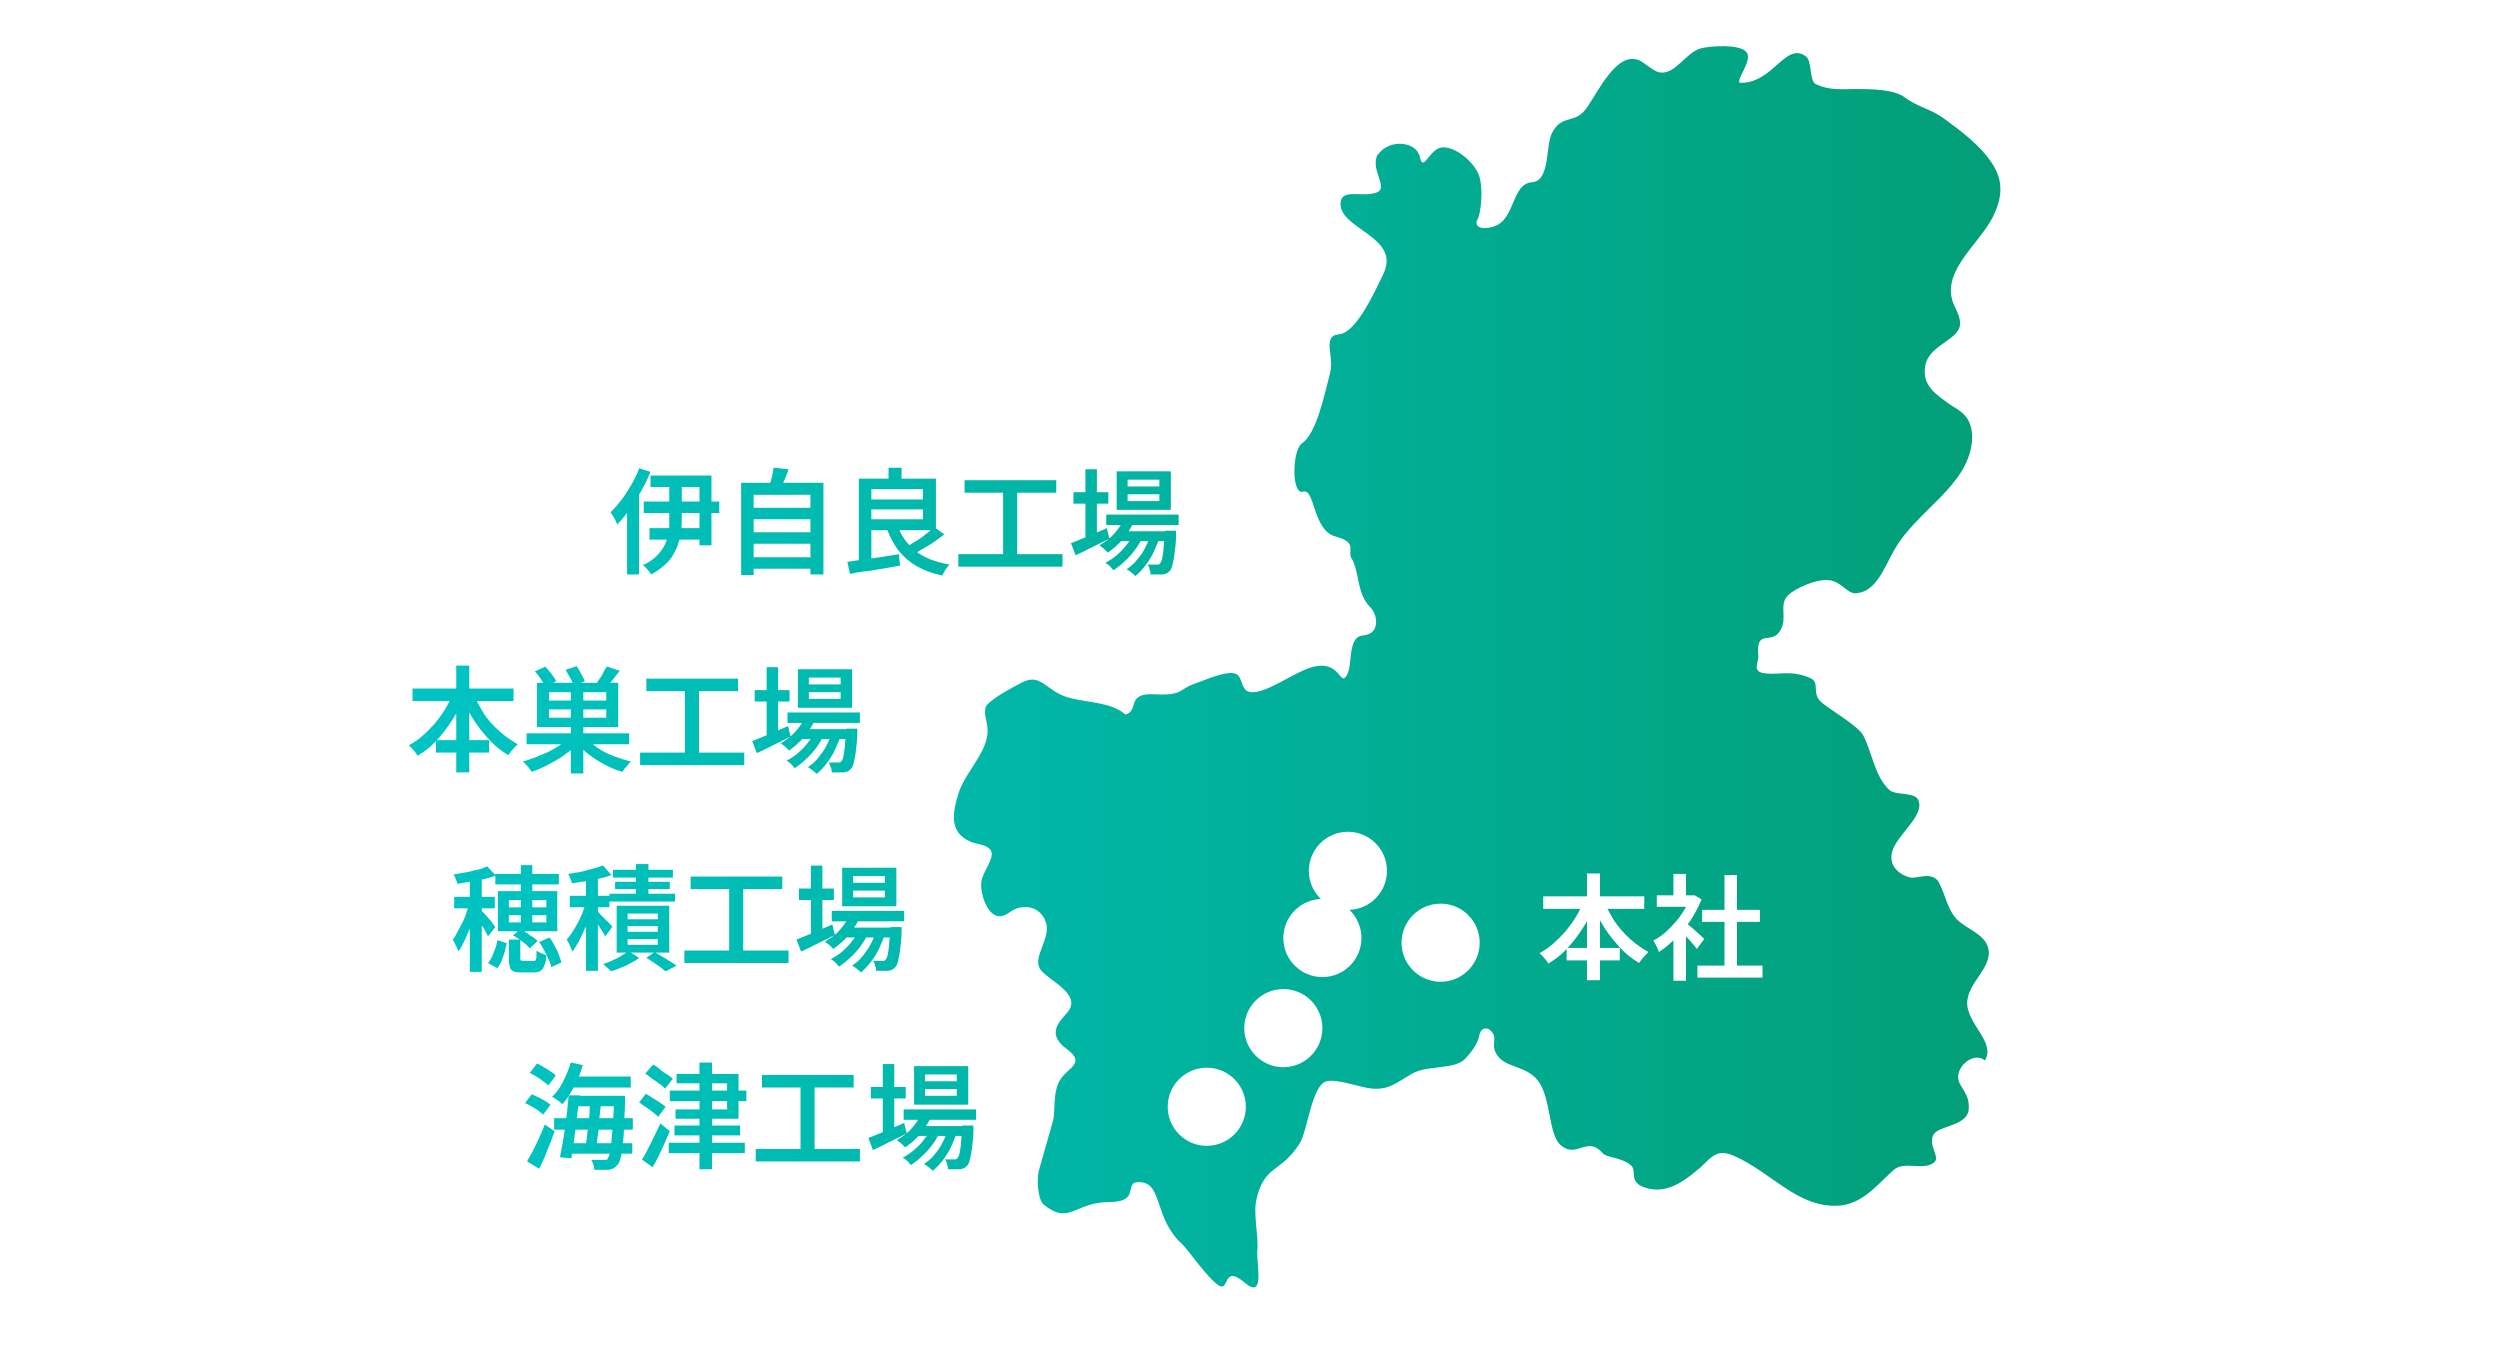 <?xml version="1.0" encoding="utf-8"?>
<svg xmlns="http://www.w3.org/2000/svg" xmlns:xlink="http://www.w3.org/1999/xlink" viewBox="0 0 480 260">
<defs>
<linearGradient id="sid2" data-name="gradetion 11" x1="75.7" y1="128.3" x2="379.8" y2="128.3" gradientUnits="userSpaceOnUse">
<stop offset="0" stop-color="#00c5c5"/>
<stop offset="1" stop-color="#029f78"/>
</linearGradient>
<linearGradient id="sid2-2" data-name="gradetion 11" x1="75.7" y1="100.2" x2="379.8" y2="100.2" xlink:href="#sid2"/>
<linearGradient id="sid2-3" data-name="gradetion 11" x1="75.7" y1="100.1" x2="379.8" y2="100.1" xlink:href="#sid2"/>
<linearGradient id="sid2-4" data-name="gradetion 11" x1="75.7" y1="100.1" x2="379.8" y2="100.1" xlink:href="#sid2"/>
<linearGradient id="sid2-5" data-name="gradetion 11" x1="75.7" y1="100.5" x2="379.8" y2="100.5" xlink:href="#sid2"/>
<linearGradient id="sid2-6" data-name="gradetion 11" x1="75.7" y1="100.3" x2="379.8" y2="100.3" xlink:href="#sid2"/>
<linearGradient id="sid2-7" data-name="gradetion 11" x1="75.7" y1="138.2" x2="379.8" y2="138.2" xlink:href="#sid2"/>
<linearGradient id="sid2-8" data-name="gradetion 11" x1="75.7" y1="138.1" x2="379.8" y2="138.1" xlink:href="#sid2"/>
<linearGradient id="sid2-9" data-name="gradetion 11" x1="75.7" y1="138.5" x2="379.8" y2="138.5" xlink:href="#sid2"/>
<linearGradient id="sid2-10" data-name="gradetion 11" x1="75.7" y1="138.3" x2="379.8" y2="138.3" xlink:href="#sid2"/>
<linearGradient id="sid2-11" data-name="gradetion 11" x1="75.7" y1="214.3" x2="379.8" y2="214.3" xlink:href="#sid2"/>
<linearGradient id="sid2-12" data-name="gradetion 11" x1="75.7" y1="214.3" x2="379.8" y2="214.3" xlink:href="#sid2"/>
<linearGradient id="sid2-13" data-name="gradetion 11" x1="75.7" y1="214.7" x2="379.8" y2="214.7" xlink:href="#sid2"/>
<linearGradient id="sid2-14" data-name="gradetion 11" x1="75.7" y1="214.5" x2="379.8" y2="214.5" xlink:href="#sid2"/>
<linearGradient id="sid2-15" data-name="gradetion 11" x1="75.7" y1="176.2" x2="379.8" y2="176.2" xlink:href="#sid2"/>
<linearGradient id="sid2-16" data-name="gradetion 11" x1="75.7" y1="176.3" x2="379.8" y2="176.3" xlink:href="#sid2"/>
<linearGradient id="sid2-17" data-name="gradetion 11" x1="75.7" y1="176.6" x2="379.8" y2="176.6" xlink:href="#sid2"/>
<linearGradient id="sid2-18" data-name="gradetion 11" x1="75.7" y1="176.4" x2="379.8" y2="176.4" xlink:href="#sid2"/>
</defs>
<rect width="480" height="260" fill="#fff"/>
<path d="m264.6,29.7c1.9-3,7.3-2.7,8,.4.7,3.2,1.8-1.6,4.3-1.8,2.5-.2,6,2.7,7,5.2.9,2.2.6,7.5-.4,9-.3,1.7,2.5,1.5,4,.7,3.4-1.8,2.9-7.9,6.6-8.2,3.6-.2,2.6-7.1,3.9-9.5,2-3.8,4.4-1.4,6.8-5,2.4-3.6,5.7-10.4,9.7-9,1.2.4,2.9,2.2,4.1,2.4,3.1.5,4.9-3.7,7.9-4.6,1.8-.5,7.8-.9,8.9.8s-2.5,5.7-1.2,5.8c6.2.1,8.6-7.9,12.5-5.1,1.3.9.6,4.8,2,5.4,2.7,1.2,4.8.9,7.7.9,2.5,0,7.3,0,9.3,1.6,2.4,1.8,5.2,2.3,7.6,4.1,3.4,2.5,6.9,5.1,9.2,8.6,2.3,3.5,1.9,6.8,0,10.5-2.7,5-8.9,9.6-7.8,15.2.3,1.6,1.4,2.9,1.6,4.5.6,3.6-5.7,4.3-6.6,8.4s2.3,5.9,4.6,7.6c1,.7,2.1,1.2,2.9,2.1,1.3,1.4,1.6,3.4,1.4,5.2-.9,8.6-10.7,13.2-14.9,20.7-1.9,3.3-3.4,7.9-7.2,8.3-1.9.2-2.8-2.2-5.3-2.5-2.5-.3-6.6,1.6-7.9,2.9-1.8,1.8-.1,4.3-1.4,6.6-1.7,3.2-4.8-.5-4.3,5,.1,1.4-1.4,3.1,1.4,3.4s4.9-.7,8.6.9c2,.9,0,3,2.3,4.8s7,4.5,7.9,6.3c1.7,3.4,2.2,7.9,5,10.4,1.1,1,4.6.4,5.4,1.7,1.7,3-4,6.8-4.9,10.1s2.3,4.8,3.6,5,4.2-1.3,5.4,1c1.2,2.3,1.6,5,3.3,6.9,1.9,2,5.3,2.8,6.1,5.5,1.1,3.8-4.1,6.8-4,10.8.1,4,5.5,7.5,3.4,10.9-1.8-1.5-4.7.4-5.1,2.7-.4,2.3,2.2,3.1,2,6.6-.2,3.4-5.8,3.1-6.8,5-1.1,2.1,1.6,4.4,0,5.4-2.2,1.5-5.7-.5-7.7,1.4-3.4,3.1-6.1,6.6-10.7,6.8-7.7.3-12.6-6.3-19.7-9.5-.9-.4-1.8-.7-2.8-.6-1.7.3-2.7,1.8-4,2.9-2.2,1.8-5.6,4.9-9.8,3.9s-2-3.4-3.4-4.5c-2-1.6-4.7-1.4-5.4-2.3-2.9-3.4-4.9,1-7.9-1.4-2.6-2-1.9-9.1-4.5-12.5-2.3-3-6.3-2.4-7.9-5-1.4-2.2.5-3.2-1.4-4.8-.5-.4-1.7-.5-2,1.2-.3,1.7-2,3.7-2.8,4.5-2.1,2-7.2,1.1-10,2.7-3.3,1.9-4.5,3.2-7.9,2.9-2.1-.2-6.5-1.9-8.6-1.4-2.9.8-3.6,9.5-5.2,12-3.6,5.6-6.6,4-8.2,10.4-.8,3.1.4,7,.1,10.2-.2,2.3,1.6,9.6-2.5,6-4.2-3.5-2.8,1.9-4.9.6s-6-7-7-7.9c-5.4-4.9-3.8-11.4-7.8-11.9s.3,3.8-6.3,3.8-7.5,4.5-12.5.5c-1.2-1-1.4-5.2-.9-6.7.9-3.2,1.8-6.3,2.7-9.5.4-1.5,0-5,1-7.1,1.2-3,5.7-3.6,1.6-6.6s-1.2-5.4.2-7.1c2.9-3.6-4.2-6.2-5.4-8.4-1.2-2.2,2-5.7,1.3-8.5-.7-2.8-3.5-4-6.1-2.8-.9.4-1.6,1.2-2.6,1.3-2.4.4-4-4-3.8-6.4.2-2.4,3.3-5.3,1.4-6.7-1.1-.8-2.5-.7-3.7-1.3-3.8-1.8-3.3-5.3-2-9.4,1.4-4.1,5.9-8.1,5.5-12.3-.1-1.3-.7-2.6-.4-3.9.3-1.4,5.6-4.1,6.9-4.8,3.9-2.1,4.6,1.7,9.3,2.9,3.9,1,7.9.8,10.7,3.2,2.7-.8,0-4.2,5.6-3.9s4.6-1,7.6-2c1.8-.6,6.3-2.7,8-1.9,1.2.5,1,2.7,2.2,3.3,2.9,1.3,9.2-4.1,13.2-4.8s4.6,2.8,5.4,2.3c2-1.4.2-7.9,3.6-8.2s2.8-4,1.4-5.4c-2.7-2.7-2-6.7-3.6-9.4-.9-1.5,1.3-3-3.1-4.2s-3.9-9.3-6.2-8.6-2.1-8.1-.2-9.3c2.7-1.8,4.3-9.2,5.4-13.6.8-3-1.6-7,1.6-7.3,3.2-.2,6.5-7.2,8.6-11.6,3.5-7.3-8.8-8.6-8.2-13.8.3-2.6,4.1-.9,6.8-1.8,2.7-.9-1.4-4.5.4-7.5Z" fill="url(#sid2)"/>
<circle cx="231.7" cy="212.5" r="7.5" fill="#fff"/>
<circle cx="246.4" cy="197.4" r="7.5" fill="#fff"/>
<circle cx="253.9" cy="180.1" r="7.5" fill="#fff"/>
<circle cx="258.8" cy="167.2" r="7.5" fill="#fff"/>
<circle cx="276.6" cy="181" r="7.5" fill="#fff"/>
<path d="m122.7,89.9l2.2.7c-.5,1.2-1.1,2.5-1.8,3.7-.7,1.2-1.4,2.4-2.2,3.5s-1.6,2.1-2.4,2.9c0-.2-.2-.4-.3-.7-.1-.3-.3-.6-.5-.9-.2-.3-.3-.6-.5-.7.7-.7,1.4-1.5,2.1-2.4.7-.9,1.3-1.9,1.9-2.9.6-1,1.1-2.1,1.5-3.1Zm-2.2,5.9l2.2-2.2h0v16.7h-2.3v-14.5Zm8.1-3.8h2.3v7.3c0,.8,0,1.6-.1,2.4,0,.8-.2,1.6-.5,2.4-.2.8-.6,1.6-1,2.3-.4.8-1,1.5-1.7,2.1s-1.6,1.3-2.6,1.8c-.1-.2-.2-.4-.4-.6s-.4-.5-.6-.7-.4-.4-.6-.5c1-.4,1.7-.9,2.4-1.5s1.1-1.2,1.5-1.8c.4-.6.7-1.3.8-2s.3-1.4.4-2.1c0-.7,0-1.3,0-2v-7.3Zm-5,4.3h14.5v2.2h-14.5v-2.2Zm1.1,5.1h10.9v2.2h-10.9v-2.2Zm.2-10.1h11.7v13.4h-2.3v-11.2h-9.4v-2.2Z" fill="url(#sid2-2)"/>
<path d="m142.3,92.7h15.8v17.6h-2.5v-15.3h-10.9v15.4h-2.4v-17.6Zm1.6,4.8h12.2v2.2h-12.2v-2.2Zm0,4.7h12.2v2.2h-12.2v-2.2Zm0,4.8h12.2v2.2h-12.2v-2.2Zm4.7-17.2l2.8.3c-.2.7-.5,1.4-.8,2.1-.3.7-.6,1.3-.8,1.8l-2.2-.4c.1-.4.3-.8.4-1.2.1-.4.2-.9.3-1.3.1-.4.2-.9.2-1.2Z" fill="url(#sid2-3)"/>
<path d="m162.5,107.9c.9-.1,1.8-.3,2.9-.4,1.1-.2,2.3-.3,3.5-.5,1.2-.2,2.5-.4,3.7-.6l.2,2.2c-1.1.2-2.3.4-3.4.6s-2.3.4-3.3.5-2.1.3-2.9.5l-.5-2.3Zm2.4-16h2.4v16.3l-2.4.2v-16.5Zm1.3,0h13.5v9.9h-13.5v-2.1h11v-5.8h-11v-2.1Zm0,4h11.9v1.9h-11.9v-1.9Zm6.1,4.9c.7,2.1,1.9,3.7,3.5,5,1.6,1.3,3.8,2.1,6.5,2.6-.2.2-.3.4-.5.6-.2.3-.4.5-.5.8-.2.3-.3.5-.4.7-1.9-.4-3.5-1-4.9-1.8-1.4-.8-2.5-1.8-3.5-3-.9-1.2-1.7-2.7-2.3-4.4l2.2-.5Zm-1.7-11h2.5v3.2h-2.5v-3.2Zm8.8,11.4l1.9,1.4c-.6.5-1.2.9-1.9,1.4-.7.5-1.4.9-2.1,1.3-.7.4-1.3.8-1.9,1.1l-1.6-1.3c.6-.3,1.2-.7,1.9-1.1.7-.4,1.4-.9,2-1.4s1.2-.9,1.7-1.4Z" fill="url(#sid2-4)"/>
<path d="m184,106.4h20v2.4h-20v-2.4Zm1.2-14.2h17.6v2.4h-17.6v-2.4Zm7.4,1.3h2.7v13.9h-2.7v-13.9Z" fill="url(#sid2-5)"/>
<path d="m205.6,104.3c.6-.2,1.2-.5,2-.8.7-.3,1.5-.6,2.4-1,.8-.4,1.7-.7,2.5-1.1l.5,2c-1.1.6-2.2,1.1-3.4,1.7-1.1.6-2.2,1.1-3.1,1.5l-.9-2.4Zm.5-9.8h6.7v2.2h-6.7v-2.2Zm2.3-4.4h2.2v13.6h-2.2v-13.6Zm7.4,9.4l2,.5c-.6,1.3-1.3,2.4-2.2,3.5s-1.9,1.9-2.9,2.6c-.1-.1-.3-.3-.5-.5-.2-.2-.4-.4-.6-.5-.2-.2-.4-.3-.5-.4,1-.6,2-1.3,2.8-2.2.8-.9,1.5-1.9,1.9-2.9Zm1.9,2.9l1.6.9c-.4.8-.8,1.5-1.4,2.3-.6.8-1.2,1.5-2,2.2-.7.7-1.4,1.2-2.1,1.7-.2-.2-.4-.5-.7-.8-.3-.3-.6-.5-.9-.6.7-.4,1.5-.9,2.2-1.5.7-.6,1.4-1.3,1.9-2,.6-.7,1.1-1.5,1.4-2.2Zm-5.3-3.6h13.9v2h-13.9v-2Zm2-8.3h10.4v7.4h-10.4v-7.4Zm.4,11.5h9.2v1.9h-9.2v-1.9Zm6.2.4l1.6.9c-.3.9-.7,1.8-1.1,2.7s-1,1.8-1.6,2.6-1.2,1.4-1.9,2c-.2-.2-.5-.5-.8-.7s-.6-.5-.9-.6c.7-.5,1.4-1,2-1.8.6-.7,1.2-1.5,1.6-2.4.5-.9.8-1.8,1.1-2.6Zm-4.5-10.3v1.3h6.1v-1.3h-6.1Zm0,2.8v1.3h6.1v-1.3h-6.1Zm7.1,7h2.2c0,.4,0,.7,0,.9,0,1.5-.2,2.6-.3,3.6-.1.9-.3,1.6-.4,2.1-.1.5-.3.9-.5,1.1s-.4.4-.6.5c-.2,0-.5.2-.8.2-.2,0-.6,0-1,0-.4,0-.8,0-1.3,0,0-.3,0-.6-.2-1,0-.4-.2-.7-.4-.9.4,0,.7,0,1,0,.3,0,.5,0,.7,0s.3,0,.4,0c.1,0,.2-.1.3-.2.1-.1.3-.4.4-.8.1-.4.2-1.1.3-1.9,0-.8.2-1.9.3-3.3v-.3Z" fill="url(#sid2-6)"/>
<path d="m86.9,133.1l2.2.7c-.6,1.6-1.4,3.1-2.3,4.5-.9,1.4-1.9,2.7-3,3.9-1.1,1.2-2.3,2.1-3.6,2.9-.1-.2-.3-.4-.5-.7-.2-.2-.4-.5-.6-.7-.2-.2-.4-.4-.6-.6.9-.5,1.8-1.1,2.6-1.8.8-.7,1.6-1.5,2.4-2.4.7-.9,1.4-1.8,2-2.8s1.1-2,1.5-3Zm-7.7-.9h19.4v2.4h-19.4v-2.4Zm4.5,9.9h10.2v2.4h-10.2v-2.4Zm3.9-14.3h2.5v20.5h-2.5v-20.5Zm3.2,5.3c.6,1.3,1.3,2.6,2.1,3.9s1.9,2.4,3,3.4c1.1,1,2.3,1.8,3.5,2.5-.2.2-.4.4-.6.6s-.4.5-.7.8c-.2.3-.4.5-.5.7-1.3-.8-2.5-1.7-3.6-2.9s-2.1-2.4-3-3.8-1.7-2.9-2.3-4.5l2.1-.7Z" fill="url(#sid2-7)"/>
<path d="m109,141.8l1.9.9c-.5.6-1.1,1.2-1.8,1.7-.7.5-1.4,1.1-2.2,1.5-.8.5-1.6.9-2.4,1.3-.8.4-1.6.7-2.4,1-.1-.2-.3-.4-.5-.7s-.4-.5-.6-.7c-.2-.2-.4-.4-.6-.6.8-.2,1.6-.5,2.4-.8s1.6-.7,2.4-1c.8-.4,1.5-.8,2.1-1.2.7-.4,1.2-.9,1.7-1.4Zm-7.9-1h19.7v2.1h-19.7v-2.1Zm1.6-11.9l2-.9c.4.4.8.9,1.2,1.4s.7,1,.9,1.4l-2.1,1c-.2-.4-.5-.9-.9-1.5-.4-.6-.8-1.1-1.2-1.5Zm.4,2.2h15.6v8.5h-15.6v-8.5Zm2.3,1.8v1.6h11v-1.6h-11Zm0,3.3v1.6h11v-1.6h-11Zm3.2-7.6l2.1-.7c.3.4.6.9.9,1.5.3.5.5,1,.7,1.4l-2.2.8c-.1-.4-.3-.9-.6-1.4s-.6-1.1-.9-1.6Zm1,3.5h2.4v16.4h-2.4v-16.4Zm3.1,9.7c.6.7,1.3,1.3,2.2,1.9s1.9,1.1,3,1.5c1.1.4,2.2.8,3.3,1-.2.1-.4.3-.6.6-.2.2-.4.5-.6.7-.2.2-.3.5-.5.7-1.1-.3-2.3-.8-3.4-1.4s-2.1-1.2-3-1.9c-.9-.7-1.7-1.5-2.4-2.4l1.9-.8Zm3.9-13.8l2.4.8c-.5.6-1,1.3-1.5,1.9-.5.6-1,1.2-1.4,1.6l-1.9-.7c.3-.3.5-.7.8-1.1.3-.4.6-.8.8-1.3s.5-.8.7-1.2Z" fill="url(#sid2-8)"/>
<path d="m122.9,144.5h20v2.4h-20v-2.4Zm1.2-14.2h17.6v2.4h-17.6v-2.4Zm7.4,1.3h2.7v13.9h-2.7v-13.9Z" fill="url(#sid2-9)"/>
<path d="m144.4,142.3c.6-.2,1.2-.5,2-.8.7-.3,1.5-.6,2.4-1,.8-.4,1.7-.7,2.5-1.1l.5,2c-1.1.6-2.2,1.1-3.4,1.7-1.1.6-2.2,1.1-3.1,1.5l-.9-2.4Zm.5-9.8h6.7v2.2h-6.7v-2.2Zm2.3-4.4h2.2v13.6h-2.2v-13.6Zm7.4,9.4l2,.5c-.6,1.3-1.3,2.4-2.2,3.5-.9,1-1.9,1.9-2.9,2.6-.1-.1-.3-.3-.5-.5-.2-.2-.4-.4-.6-.5-.2-.2-.4-.3-.5-.4,1-.6,2-1.3,2.8-2.2.8-.9,1.5-1.9,1.9-2.9Zm1.9,2.9l1.6.9c-.4.8-.8,1.5-1.4,2.3s-1.2,1.5-2,2.2c-.7.7-1.4,1.2-2.1,1.7-.2-.2-.4-.5-.7-.8-.3-.3-.6-.5-.9-.6.7-.4,1.5-.9,2.2-1.5.7-.6,1.4-1.3,1.9-2,.6-.7,1.1-1.5,1.4-2.2Zm-5.3-3.6h13.9v2h-13.9v-2Zm2-8.3h10.4v7.4h-10.4v-7.4Zm.4,11.5h9.2v1.9h-9.2v-1.9Zm6.2.4l1.6.9c-.3.9-.7,1.8-1.1,2.7s-1,1.8-1.6,2.6c-.6.8-1.2,1.4-1.9,2-.2-.2-.5-.5-.8-.7s-.6-.5-.9-.6c.7-.5,1.4-1,2-1.8s1.2-1.5,1.6-2.4c.5-.9.8-1.8,1.1-2.6Zm-4.5-10.3v1.3h6.1v-1.3h-6.1Zm0,2.8v1.3h6.1v-1.3h-6.1Zm7.1,7h2.2c0,.4,0,.7,0,.9,0,1.5-.2,2.6-.3,3.6-.1.9-.3,1.6-.4,2.1-.1.5-.3.9-.5,1.1s-.4.4-.6.5c-.2,0-.5.2-.8.2-.2,0-.6,0-1,0-.4,0-.8,0-1.3,0,0-.3,0-.6-.2-1s-.2-.7-.4-.9c.4,0,.7,0,1,0,.3,0,.5,0,.7,0s.3,0,.4,0c.1,0,.2-.1.3-.2.1-.1.3-.4.4-.8.1-.4.2-1.1.3-1.9,0-.8.2-1.9.3-3.3v-.3Z" fill="url(#sid2-10)"/>
<path d="m100.8,211.8l1.3-1.7c.4.2.9.4,1.3.6.5.2.9.5,1.3.7.4.3.8.5,1,.7l-1.4,1.9c-.2-.2-.6-.5-1-.8-.4-.3-.8-.5-1.3-.8-.5-.3-.9-.5-1.4-.7Zm.4,11.2c.3-.6.7-1.3,1.1-2,.4-.8.8-1.6,1.2-2.5s.8-1.8,1.1-2.6l1.9,1.3c-.3.8-.6,1.6-.9,2.4-.3.8-.7,1.6-1,2.5-.4.8-.7,1.6-1.1,2.3l-2.1-1.3Zm.6-17.1l1.3-1.7c.4.2.9.4,1.3.7.5.3.9.5,1.3.8s.8.5,1,.8l-1.4,1.9c-.2-.2-.6-.5-1-.8-.4-.3-.8-.6-1.3-.9-.5-.3-.9-.5-1.3-.7Zm7.8-1.9l2.3.5c-.4,1.5-1,2.8-1.7,4.2-.7,1.3-1.4,2.4-2.2,3.3-.1-.1-.3-.3-.6-.5-.2-.2-.5-.3-.7-.5-.3-.2-.5-.3-.7-.4.8-.8,1.5-1.7,2.1-2.9.6-1.2,1.1-2.4,1.5-3.7Zm-3.2,10.7h15.1v2.2h-15.1v-2.2Zm2.7-4.4h2.2c-.1,1-.2,2-.4,3.1-.1,1.1-.3,2.2-.4,3.3-.1,1.1-.3,2.1-.4,3.1-.2,1-.3,1.9-.4,2.6l-2.2-.2c.2-.8.3-1.6.5-2.6.2-1,.3-2,.5-3.1.1-1.1.3-2.2.4-3.2s.2-2.1.3-3.1Zm0,9.2h12.3v2h-12.3v-2Zm.4-12.8h11.6v2.1h-11.6v-2.1Zm.6,3.7h8.4v2h-8.4v-2Zm3.3.8h2c0,.8-.1,1.6-.2,2.4s-.2,1.7-.2,2.5c0,.8-.2,1.6-.3,2.4,0,.8-.2,1.4-.3,2h-2c0-.6.2-1.3.3-2.1,0-.8.2-1.6.3-2.4,0-.8.2-1.7.2-2.5,0-.8.1-1.6.2-2.4Zm4.4-.8h2.2c0,.3,0,.5,0,.6s0,.3,0,.4c0,2.1-.2,3.8-.2,5.3s-.2,2.6-.3,3.6-.2,1.7-.4,2.2c-.1.5-.3.9-.5,1.1-.2.3-.5.5-.8.7s-.6.2-.9.3c-.3,0-.7,0-1.2,0s-1,0-1.6,0c0-.3,0-.6-.2-1-.1-.4-.2-.7-.4-.9.5,0,1,0,1.4,0,.4,0,.7,0,1,0s.3,0,.5,0,.2-.1.3-.3c.1-.2.3-.5.4-1,.1-.5.2-1.2.3-2.1,0-.9.2-2,.3-3.4,0-1.4.2-3.1.2-5.1v-.5Z" fill="url(#sid2-11)"/>
<path d="m122.7,211.7l1.3-1.7c.4.2.8.5,1.3.8s1,.6,1.4.9c.5.3.8.6,1.1.8l-1.4,1.9c-.3-.2-.6-.5-1.1-.9-.4-.3-.9-.7-1.4-1-.5-.3-.9-.7-1.3-.9Zm.6,10.9c.4-.6.7-1.2,1.1-2,.4-.8.8-1.6,1.2-2.4s.8-1.7,1.2-2.5l1.8,1.5c-.3.8-.7,1.5-1,2.3-.4.8-.7,1.6-1.1,2.4-.4.8-.8,1.5-1.2,2.2l-2.1-1.5Zm.7-16.6l1.4-1.6c.4.2.9.5,1.3.9s.9.7,1.4,1c.5.3.8.6,1.1.8l-1.5,1.9c-.3-.3-.6-.6-1.1-.9-.4-.3-.9-.7-1.4-1-.5-.4-.9-.7-1.3-1Zm4.4,13.4h14.6v2h-14.6v-2Zm.2-10h14.7v2h-14.7v-2Zm.9,6.7h12.6v1.9h-12.6v-1.9Zm.3-9.9h12v8.6h-12.1v-1.8h9.9v-5h-9.7v-1.8Zm4.5-2.2h2.4v20.5h-2.4v-20.5Z" fill="url(#sid2-12)"/>
<path d="m145.1,220.6h20v2.4h-20v-2.4Zm1.2-14.2h17.6v2.4h-17.6v-2.4Zm7.4,1.3h2.7v13.9h-2.7v-13.9Z" fill="url(#sid2-13)"/>
<path d="m166.7,218.5c.6-.2,1.2-.5,2-.8.7-.3,1.5-.6,2.4-1,.8-.4,1.7-.7,2.5-1.1l.5,2c-1.1.6-2.2,1.1-3.4,1.7-1.1.6-2.2,1.1-3.1,1.5l-.9-2.4Zm.5-9.8h6.7v2.2h-6.7v-2.2Zm2.3-4.4h2.2v13.6h-2.2v-13.6Zm7.4,9.4l2,.5c-.6,1.3-1.3,2.4-2.2,3.5s-1.9,1.9-2.9,2.6c-.1-.1-.3-.3-.5-.5-.2-.2-.4-.4-.6-.5-.2-.2-.4-.3-.5-.4,1-.6,2-1.3,2.8-2.2.8-.9,1.5-1.9,1.9-2.9Zm1.9,2.9l1.6.9c-.4.8-.8,1.5-1.4,2.3-.6.8-1.2,1.5-2,2.2-.7.7-1.4,1.2-2.1,1.7-.2-.2-.4-.5-.7-.8-.3-.3-.6-.5-.9-.6.7-.4,1.5-.9,2.2-1.5.7-.6,1.4-1.3,1.9-2,.6-.7,1.1-1.5,1.4-2.2Zm-5.3-3.6h13.9v2h-13.9v-2Zm2-8.3h10.4v7.4h-10.4v-7.4Zm.4,11.5h9.2v1.9h-9.2v-1.9Zm6.2.4l1.6.9c-.3.9-.7,1.8-1.1,2.7s-1,1.8-1.6,2.6-1.2,1.4-1.9,2c-.2-.2-.5-.5-.8-.7s-.6-.5-.9-.6c.7-.5,1.4-1,2-1.8.6-.7,1.2-1.5,1.6-2.4.5-.9.8-1.8,1.1-2.6Zm-4.5-10.3v1.3h6.1v-1.3h-6.1Zm0,2.8v1.3h6.1v-1.3h-6.1Zm7.1,7h2.2c0,.4,0,.7,0,.9,0,1.5-.2,2.6-.3,3.6-.1.9-.3,1.6-.4,2.1-.1.5-.3.9-.5,1.1s-.4.4-.6.5c-.2,0-.5.2-.8.2-.2,0-.6,0-1,0-.4,0-.8,0-1.3,0,0-.3,0-.6-.2-1,0-.4-.2-.7-.4-.9.4,0,.7,0,1,0,.3,0,.5,0,.7,0s.3,0,.4,0c.1,0,.2-.1.3-.2.1-.1.3-.4.4-.8.1-.4.2-1.1.3-1.9,0-.8.2-1.9.3-3.3v-.3Z" fill="url(#sid2-14)"/>
<path d="m90.3,173l1.4.6c-.2.8-.4,1.6-.7,2.4s-.6,1.7-.9,2.5-.7,1.6-1,2.3c-.4.7-.7,1.4-1.1,1.9,0-.2-.2-.5-.3-.8s-.3-.5-.4-.8c-.1-.3-.3-.5-.4-.7.4-.4.7-1,1-1.6.3-.6.7-1.3,1-1.9s.6-1.4.8-2.1c.2-.7.5-1.3.6-2Zm3.2-6.7l1.7,1.8c-.7.3-1.5.5-2.3.7-.8.2-1.7.4-2.6.5-.9.1-1.7.3-2.5.4,0-.2-.1-.5-.3-.9-.1-.4-.3-.6-.4-.9.8-.1,1.5-.3,2.3-.4s1.5-.4,2.2-.5,1.3-.4,1.8-.6Zm-6.3,5.9h7.8v2.2h-7.8v-2.2Zm3-4.2h2.3v18.6h-2.3v-18.6Zm2.2,6.8c.1.1.3.3.6.6.3.3.5.6.8.9s.6.7.8,1c.2.3.4.5.5.7l-1.4,1.8c-.1-.3-.3-.6-.5-1s-.4-.7-.7-1.1c-.2-.4-.5-.8-.7-1.1-.2-.4-.4-.6-.6-.9l1-.9Zm3.1,5.7l1.8.6c-.1.5-.3,1.1-.4,1.7-.2.6-.4,1.1-.6,1.7-.2.5-.5,1-.8,1.4l-1.8-1c.3-.4.6-.8.8-1.3s.4-1,.6-1.5c.2-.5.3-1.1.4-1.6Zm-.4-12.7h12.2v2h-12.2v-2Zm.5,3.3h11.4v7.7h-11.4v-7.7Zm2.1,1.7v1.4h7.2v-1.4h-7.2Zm0,2.9v1.4h7.2v-1.4h-7.2Zm0,4.7h2.2v3.5c0,.3,0,.5.1.5,0,0,.3.1.6.1h1.8c.2,0,.3,0,.4-.1,0,0,.2-.3.2-.6s0-.7,0-1.3c.2.2.5.3.9.5.4.1.7.3,1,.4,0,.9-.2,1.5-.4,2-.2.5-.4.8-.7,1s-.7.3-1.3.3h-2.3c-.7,0-1.2,0-1.6-.2-.4-.2-.6-.4-.7-.8-.1-.4-.2-.9-.2-1.5v-3.6Zm.8-.8l1.4-1.2c.4.2.8.4,1.2.7.4.3.8.6,1.2.8.4.3.7.5.9.8l-1.5,1.4c-.3-.4-.8-.9-1.4-1.3-.6-.5-1.2-.9-1.8-1.2Zm1.5-13.5h2.2v11.9h-2.2v-11.9Zm3.7,14.7l1.8-.8c.4.5.7,1,1,1.6.3.6.6,1.1.8,1.7s.4,1.1.5,1.5l-2,.9c0-.5-.2-1-.5-1.5-.2-.6-.5-1.1-.8-1.7-.3-.6-.6-1.1-1-1.6Z" fill="url(#sid2-15)"/>
<path d="m112.6,173l1.4.6c-.2.8-.5,1.6-.8,2.4-.3.9-.6,1.7-1,2.5-.4.8-.7,1.6-1.1,2.3-.4.7-.8,1.4-1.2,1.9-.1-.3-.3-.7-.5-1.2s-.4-.8-.6-1.1c.4-.4.8-1,1.2-1.6s.7-1.2,1.1-1.9c.3-.7.7-1.4.9-2.1.3-.7.5-1.4.7-2Zm3.2-6.8l1.6,1.8c-.7.3-1.5.5-2.4.7-.9.2-1.7.4-2.6.5s-1.8.3-2.6.4c0-.2-.1-.5-.3-.9-.1-.4-.3-.7-.4-.9.8-.1,1.6-.3,2.4-.4.8-.2,1.6-.4,2.3-.6.7-.2,1.4-.4,1.9-.6Zm-6.4,5.8h7.6v2.2h-7.6v-2.2Zm3.1-4.1h2.3v18.5h-2.3v-18.5Zm2.1,7c.1.1.4.3.6.6.3.3.6.6.9.9.3.3.6.6.9.9s.4.5.6.6l-1.4,1.9c-.1-.3-.3-.6-.5-.9-.2-.4-.5-.7-.7-1.1-.3-.4-.5-.7-.7-1.1-.2-.3-.5-.6-.6-.8l1-.9Zm6.2,7.8l1.9,1.2c-.4.4-1,.7-1.6,1-.6.3-1.2.7-1.9.9-.6.3-1.3.5-1.9.7-.2-.2-.4-.5-.7-.7s-.5-.5-.8-.7c.6-.2,1.2-.4,1.8-.7.6-.3,1.2-.5,1.7-.9.5-.3,1-.6,1.3-.9Zm-3.8-11.1h12.6v1.5h-12.6v-1.5Zm.7-4.6h11.5v1.5h-11.5v-1.5Zm.4,2.3h10.5v1.4h-10.5v-1.4Zm.3,4.6h10.1v9h-10.1v-9Zm2.1,1.5v1.1h5.8v-1.1h-5.8Zm0,2.4v1.1h5.8v-1.1h-5.8Zm0,2.5v1.1h5.8v-1.1h-5.8Zm1.6-14.4h2.4v6.9h-2.4v-6.9Zm2,18l1.6-1.1c.5.3,1,.6,1.5.9s1,.6,1.5.9c.5.3.9.6,1.2.8l-2.1,1.1c-.3-.2-.6-.5-1-.8-.4-.3-.9-.6-1.3-.9-.5-.3-.9-.6-1.4-.9Z" fill="url(#sid2-16)"/>
<path d="m131.4,182.5h20v2.4h-20v-2.4Zm1.2-14.2h17.6v2.4h-17.6v-2.4Zm7.4,1.3h2.7v13.9h-2.7v-13.9Z" fill="url(#sid2-17)"/>
<path d="m152.9,180.4c.6-.2,1.2-.5,2-.8.7-.3,1.5-.6,2.4-1,.8-.4,1.7-.7,2.5-1.1l.5,2c-1.1.6-2.2,1.1-3.4,1.7-1.1.6-2.2,1.1-3.1,1.5l-.9-2.4Zm.5-9.8h6.7v2.2h-6.7v-2.2Zm2.3-4.4h2.2v13.6h-2.2v-13.6Zm7.4,9.4l2,.5c-.6,1.3-1.3,2.4-2.2,3.5-.9,1-1.9,1.9-2.9,2.6-.1-.1-.3-.3-.5-.5s-.4-.4-.6-.5-.4-.3-.5-.4c1-.6,2-1.3,2.8-2.2.8-.9,1.5-1.9,1.9-2.9Zm1.9,2.9l1.6.9c-.4.8-.8,1.5-1.4,2.3-.6.8-1.2,1.5-2,2.2-.7.7-1.4,1.2-2.1,1.7-.2-.2-.4-.5-.7-.8-.3-.3-.6-.5-.9-.6.7-.4,1.5-.9,2.2-1.5.7-.6,1.4-1.3,1.9-2,.6-.7,1.1-1.5,1.4-2.2Zm-5.3-3.6h13.9v2h-13.9v-2Zm2-8.3h10.4v7.4h-10.4v-7.4Zm.4,11.5h9.2v1.9h-9.2v-1.9Zm6.2.4l1.6.9c-.3.9-.7,1.8-1.1,2.7s-1,1.8-1.6,2.6c-.6.8-1.2,1.4-1.9,2-.2-.2-.5-.5-.8-.7-.3-.2-.6-.5-.9-.6.7-.5,1.4-1,2-1.8s1.2-1.5,1.6-2.4c.5-.9.8-1.8,1.1-2.6Zm-4.5-10.3v1.3h6.1v-1.3h-6.1Zm0,2.8v1.3h6.1v-1.3h-6.1Zm7.1,7h2.2c0,.4,0,.7,0,.9,0,1.5-.2,2.6-.3,3.6-.1.9-.3,1.6-.4,2.1-.1.5-.3.9-.5,1.1-.2.2-.4.4-.6.5-.2,0-.5.2-.8.2-.2,0-.6,0-1,0-.4,0-.8,0-1.3,0,0-.3,0-.6-.2-1,0-.4-.2-.7-.4-.9.4,0,.7,0,1,0,.3,0,.5,0,.7,0s.3,0,.4,0c.1,0,.2-.1.3-.2.1-.1.3-.4.4-.8.1-.4.2-1.1.3-1.9,0-.8.2-1.9.3-3.3v-.3Z" fill="url(#sid2-18)"/>
<g isolation="isolate">
<path d="m304,173l2.2.7c-.6,1.6-1.4,3.1-2.3,4.5-.9,1.4-1.9,2.7-3,3.9-1.1,1.2-2.3,2.1-3.6,2.9-.1-.2-.3-.4-.5-.7-.2-.2-.4-.5-.6-.7-.2-.2-.4-.4-.6-.6.9-.5,1.8-1.1,2.6-1.8.8-.7,1.6-1.5,2.4-2.4.7-.9,1.4-1.8,2-2.8.6-1,1.1-2,1.5-3Zm-7.7-.9h19.4v2.4h-19.4v-2.4Zm4.5,9.9h10.2v2.4h-10.2v-2.4Zm3.9-14.3h2.5v20.5h-2.5v-20.5Zm3.2,5.3c.6,1.3,1.3,2.6,2.1,3.9.9,1.3,1.9,2.4,3,3.4s2.3,1.8,3.5,2.5c-.2.2-.4.4-.6.6-.2.2-.4.5-.7.8-.2.3-.4.5-.5.7-1.3-.8-2.5-1.7-3.6-2.9s-2.1-2.4-3-3.8c-.9-1.4-1.7-2.9-2.3-4.5l2.1-.7Z" fill="#fff"/>
<path d="m324.5,171.9h.9c0,0,1.3.8,1.3.8-.6,1.4-1.3,2.8-2.1,4-.9,1.3-1.8,2.4-2.9,3.5-1.1,1-2.1,1.9-3.2,2.6,0-.2-.2-.5-.3-.8s-.3-.6-.4-.8c-.1-.3-.3-.5-.4-.6,1-.5,2-1.2,2.9-2.1.9-.9,1.8-1.8,2.5-2.9.7-1,1.3-2.1,1.7-3.2v-.4Zm-6.4,0h7.2v2.2h-7.2v-2.2Zm3.2-4.1h2.4v5.1h-2.4v-5.1Zm0,11.3l2.4-2.8v12h-2.4v-9.2Zm2.1-2.1c.2.1.5.3.8.6.4.3.8.6,1.2,1,.4.4.8.7,1.1,1s.6.5.7.7l-1.4,1.9c-.2-.3-.5-.6-.8-1-.3-.4-.7-.8-1-1.1-.4-.4-.7-.8-1.1-1.1-.3-.3-.6-.6-.9-.8l1.3-1.2Zm2.5,8.4h12.5v2.3h-12.5v-2.3Zm.9-10.7h11.1v2.3h-11.1v-2.3Zm4.3-6.7h2.4v18.5h-2.4v-18.5Z" fill="#fff"/>
</g>
</svg>
